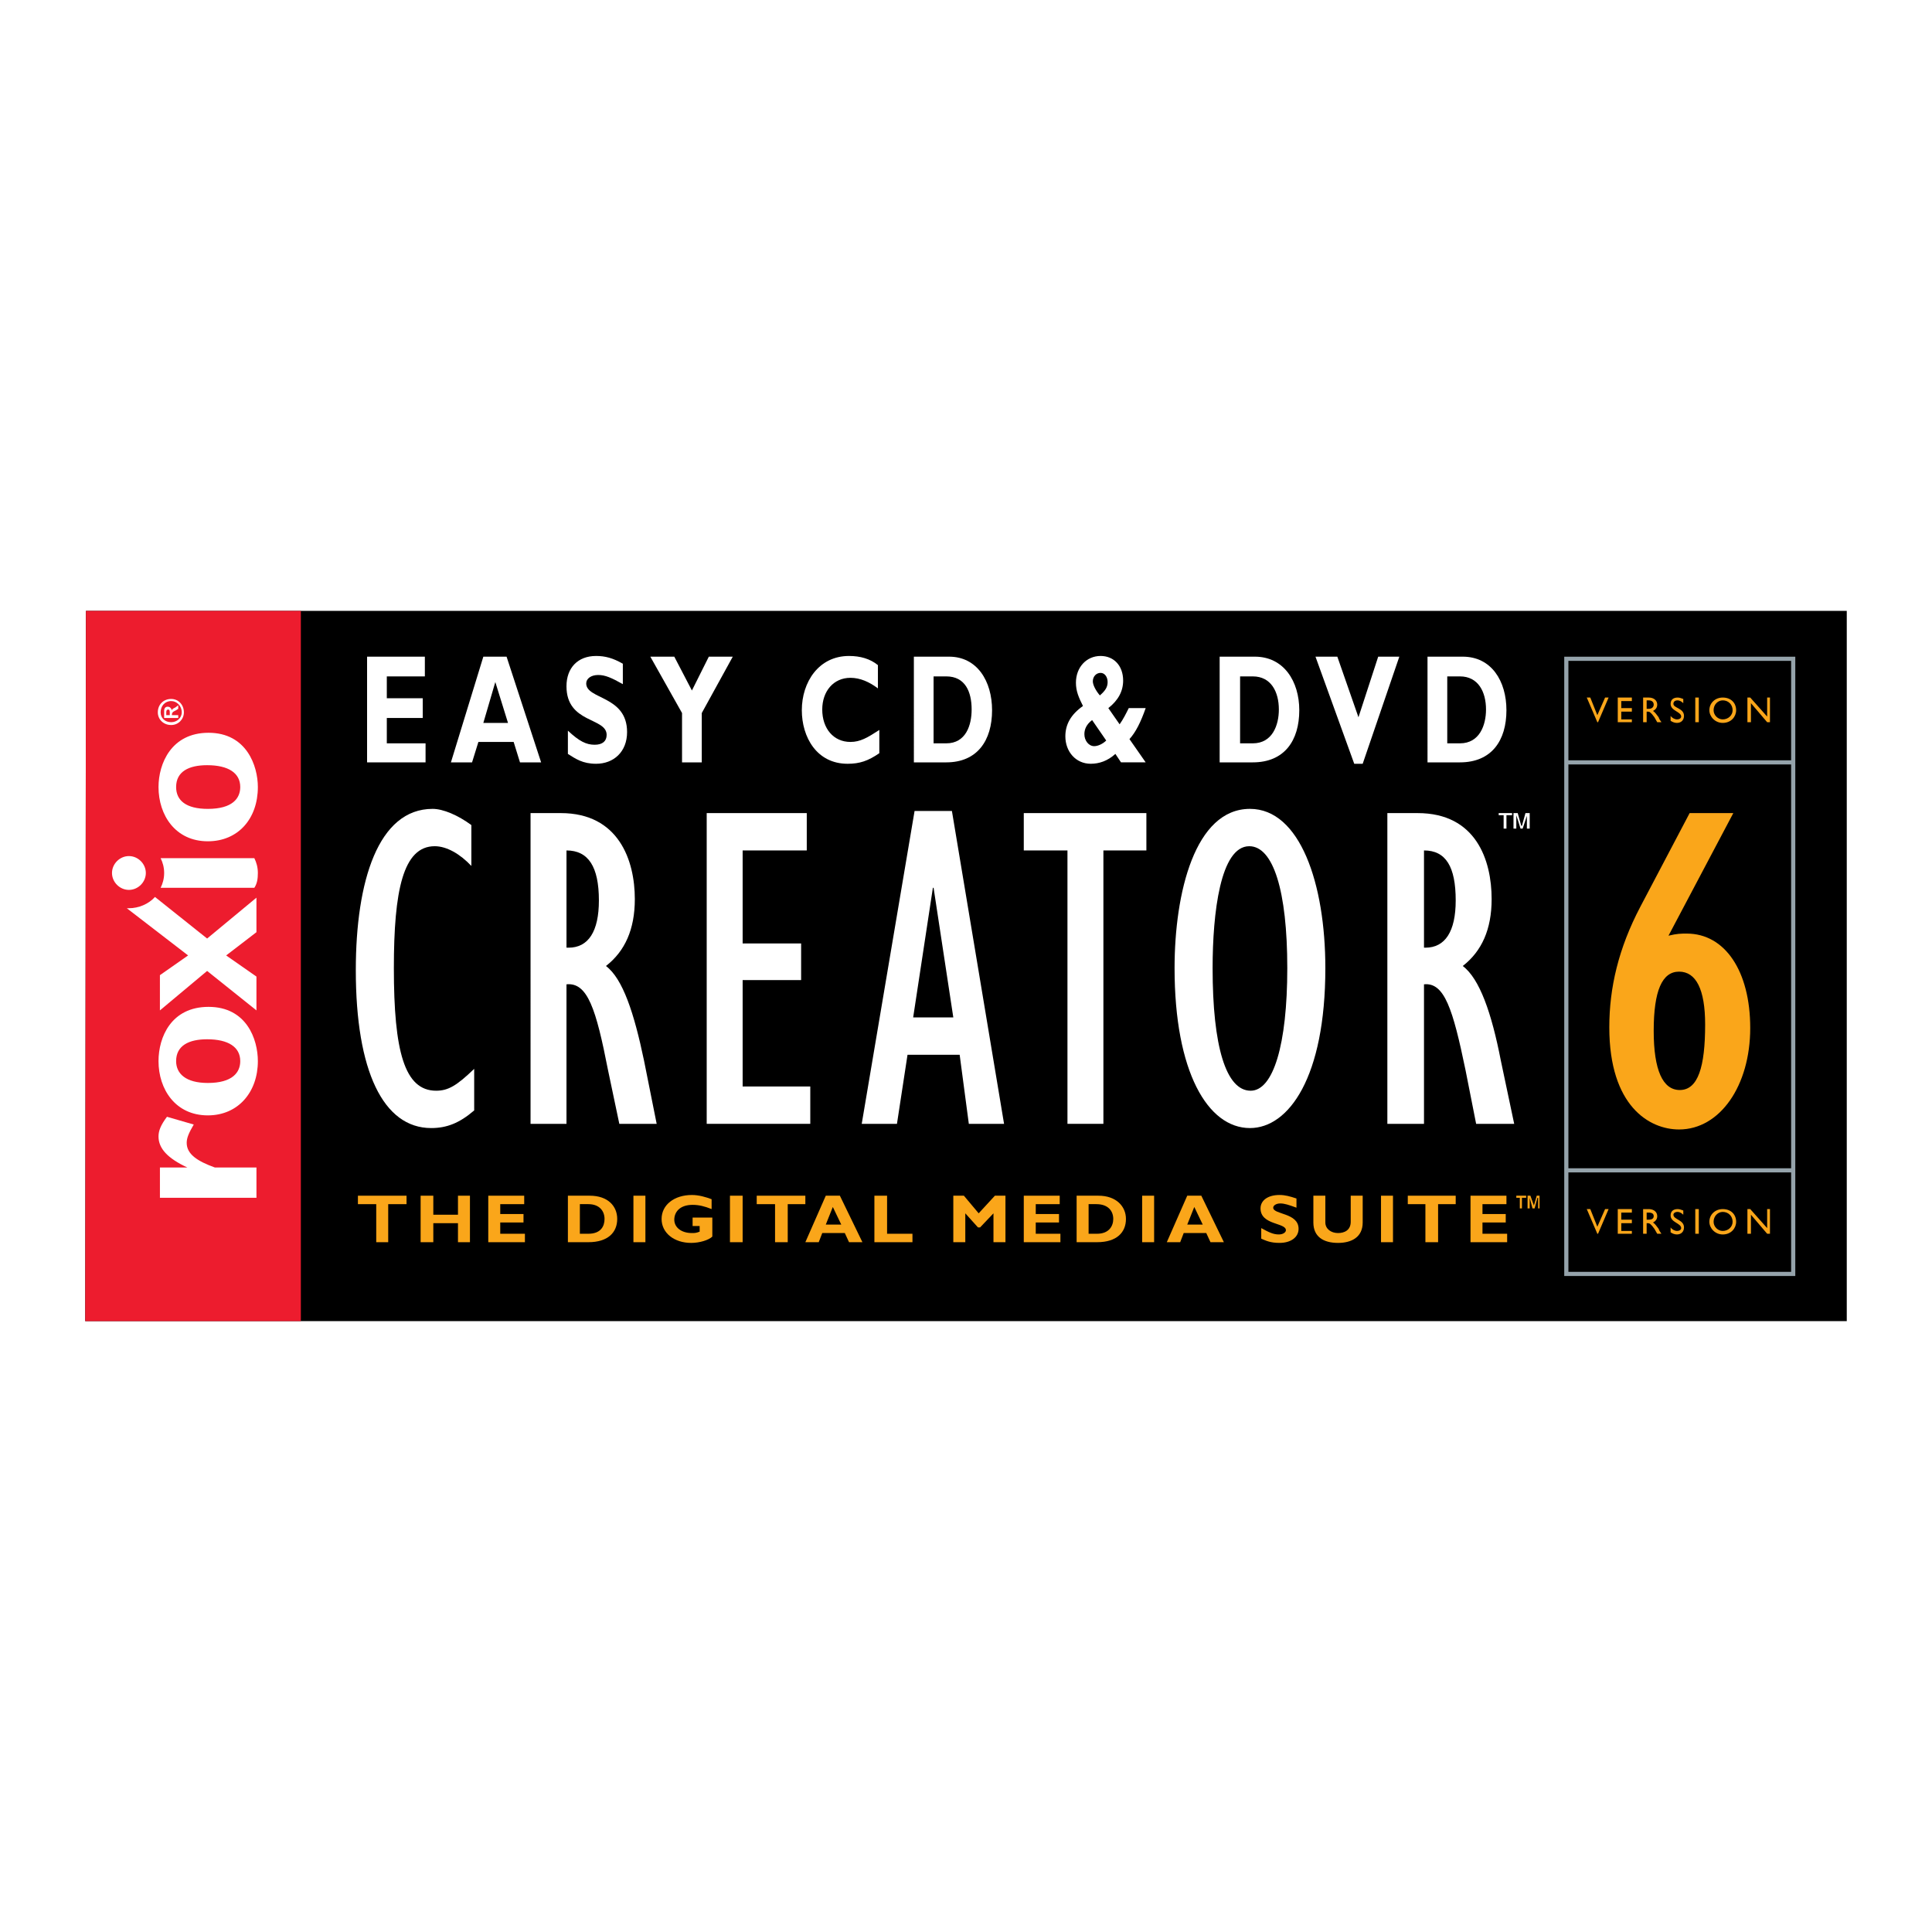 <?xml version="1.0" encoding="utf-8"?>
<!-- Generator: Adobe Illustrator 13.0.0, SVG Export Plug-In . SVG Version: 6.00 Build 14948)  -->
<!DOCTYPE svg PUBLIC "-//W3C//DTD SVG 1.0//EN" "http://www.w3.org/TR/2001/REC-SVG-20010904/DTD/svg10.dtd">
<svg version="1.0" id="Layer_1" xmlns="http://www.w3.org/2000/svg" xmlns:xlink="http://www.w3.org/1999/xlink" x="0px" y="0px"
	 width="192.756px" height="192.756px" viewBox="0 0 192.756 192.756" enable-background="new 0 0 192.756 192.756"
	 xml:space="preserve">
<g>
	<polygon fill-rule="evenodd" clip-rule="evenodd" fill="#FFFFFF" points="0,0 192.756,0 192.756,192.756 0,192.756 0,0 	"/>
	<polygon fill-rule="evenodd" clip-rule="evenodd" points="184.252,131.809 8.504,131.809 8.574,60.947 184.252,60.947 
		184.252,131.809 	"/>
	<polygon fill-rule="evenodd" clip-rule="evenodd" fill="#ED1C2E" points="30.016,131.809 30.016,60.947 8.574,60.947 
		8.504,131.809 30.016,131.809 	"/>
	<polygon fill-rule="evenodd" clip-rule="evenodd" fill="#FFFFFF" points="42.458,76.062 36.624,76.062 36.624,65.516 
		42.388,65.516 42.388,67.485 38.592,67.485 38.592,69.664 42.177,69.664 42.177,71.633 38.592,71.633 38.592,74.163 42.458,74.163 
		42.458,76.062 	"/>
	<path fill-rule="evenodd" clip-rule="evenodd" fill="#FFFFFF" d="M53.988,76.062h-2.109l-0.632-2.039H47.73l-0.633,2.039h-2.109
		l3.234-10.545h2.319L53.988,76.062L53.988,76.062z M49.418,68.047l-1.195,4.078h2.46L49.418,68.047L49.418,68.047z"/>
	<path fill-rule="evenodd" clip-rule="evenodd" fill="#FFFFFF" d="M62.142,68.258c-1.125-0.632-1.757-0.914-2.46-0.914
		c-0.703,0-1.195,0.352-1.195,0.843c0,1.617,4.077,1.195,4.077,4.851c0,1.969-1.335,3.164-3.093,3.164
		c-1.335,0-2.038-0.493-2.812-0.984v-2.32c1.125,1.055,1.828,1.406,2.671,1.406c0.774,0,1.195-0.352,1.195-0.984
		c0-1.758-4.007-1.125-4.007-4.851c0-1.828,1.125-3.023,2.952-3.023c0.914,0,1.688,0.211,2.671,0.774V68.258L62.142,68.258z"/>
	<polygon fill-rule="evenodd" clip-rule="evenodd" fill="#FFFFFF" points="68.047,71.14 64.884,65.516 67.274,65.516 69.032,68.891 
		70.719,65.516 73.109,65.516 70.016,71.14 70.016,76.062 68.047,76.062 68.047,71.14 	"/>
	<path fill-rule="evenodd" clip-rule="evenodd" fill="#FFFFFF" d="M87.731,75.147c-1.125,0.773-1.968,1.055-3.163,1.055
		c-3.093,0-4.57-2.671-4.57-5.343c0-2.812,1.688-5.413,4.71-5.413c1.125,0,2.109,0.281,2.882,0.914v2.32
		c-0.843-0.633-1.757-1.054-2.742-1.054c-1.687,0-2.812,1.335-2.812,3.163c0,1.898,1.125,3.234,2.812,3.234
		c0.984,0,1.688-0.421,2.882-1.195V75.147L87.731,75.147z"/>
	<path fill-rule="evenodd" clip-rule="evenodd" fill="#FFFFFF" d="M94.691,65.516c2.811,0,4.288,2.46,4.288,5.343
		c0,3.023-1.477,5.203-4.569,5.203h-3.233V65.516H94.691L94.691,65.516z M93.144,74.163h1.266c1.968,0,2.531-1.828,2.531-3.375
		c0-1.757-0.633-3.304-2.531-3.304h-1.266V74.163L93.144,74.163z"/>
	<path fill-rule="evenodd" clip-rule="evenodd" fill="#FFFFFF" d="M114.305,70.648c-0.493,1.406-0.985,2.39-1.617,3.093l1.617,2.32
		h-2.461l-0.562-0.844c-0.773,0.703-1.617,0.984-2.46,0.984c-1.477,0-2.531-1.195-2.531-2.742c0-1.195,0.562-2.18,1.757-3.023
		c-0.421-0.844-0.702-1.477-0.702-2.32c0-1.546,1.055-2.671,2.46-2.671c1.336,0,2.25,0.984,2.25,2.46
		c0,1.055-0.492,1.969-1.477,2.742l1.125,1.617c0.352-0.492,0.633-1.055,0.914-1.617H114.305L114.305,70.648z M108.961,71.843
		c-0.562,0.422-0.772,0.914-0.772,1.406c0,0.632,0.422,1.195,0.983,1.195c0.352,0,0.844-0.211,1.195-0.562L108.961,71.843
		L108.961,71.843z M110.508,68.047c0-0.492-0.281-0.914-0.703-0.914s-0.773,0.352-0.773,0.843c0,0.352,0.281,0.915,0.703,1.406
		C110.297,68.891,110.508,68.539,110.508,68.047L110.508,68.047z"/>
	<path fill-rule="evenodd" clip-rule="evenodd" fill="#FFFFFF" d="M125.2,65.516c2.883,0,4.429,2.46,4.429,5.343
		c0,3.023-1.476,5.203-4.64,5.203h-3.304V65.516H125.2L125.2,65.516z M123.724,74.163h1.266c1.969,0,2.602-1.828,2.602-3.375
		c0-1.757-0.773-3.304-2.602-3.304h-1.266V74.163L123.724,74.163z"/>
	<polygon fill-rule="evenodd" clip-rule="evenodd" fill="#FFFFFF" points="135.956,76.202 135.113,76.202 131.246,65.516 
		133.426,65.516 135.534,71.562 137.503,65.516 139.611,65.516 135.956,76.202 	"/>
	<path fill-rule="evenodd" clip-rule="evenodd" fill="#FFFFFF" d="M145.938,65.516c2.883,0,4.359,2.46,4.359,5.343
		c0,3.023-1.477,5.203-4.641,5.203h-3.233V65.516H145.938L145.938,65.516z M144.393,74.163h1.265c1.969,0,2.602-1.828,2.602-3.375
		c0-1.757-0.773-3.304-2.602-3.304h-1.265V74.163L144.393,74.163z"/>
	<path fill-rule="evenodd" clip-rule="evenodd" fill="#FAA61A" d="M151.633,119.506h-0.351v-0.211h0.983v0.211h-0.422v1.055h-0.211
		V119.506L151.633,119.506z M152.406,119.295h0.281l0.352,0.984l0.281-0.984h0.281v1.266h-0.141v-1.055h-0.07l-0.281,1.055h-0.211
		l-0.281-1.055v1.055h-0.211V119.295L152.406,119.295z"/>
	<path fill-rule="evenodd" clip-rule="evenodd" fill="#FFFFFF" d="M47.309,110.789c-1.476,1.266-2.742,1.758-4.288,1.758
		c-4.781,0-7.522-5.694-7.522-15.747c0-8.928,2.25-16.099,7.663-16.099c1.054,0,2.53,0.632,3.866,1.617v4.078
		c-1.124-1.195-2.46-1.969-3.655-1.969c-3.163,0-4.077,4.429-4.077,12.162c0,8.295,1.055,12.232,4.218,12.232
		c1.195,0,2.039-0.492,3.796-2.18V110.789L47.309,110.789z"/>
	<path fill-rule="evenodd" clip-rule="evenodd" fill="#FFFFFF" d="M52.933,81.123h3.023c5.765,0,7.381,4.71,7.381,8.577
		c0,3.023-0.984,5.202-2.882,6.678c1.687,1.265,2.812,4.71,3.796,9.42l1.265,6.327h-3.726l-1.125-5.343
		c-1.195-6.116-2.039-8.787-4.147-8.576v13.919h-3.585V81.123L52.933,81.123z M56.729,94.55c1.969,0,3.023-1.617,3.023-4.71
		c0-3.374-1.054-4.991-3.233-4.991v9.701H56.729L56.729,94.55z"/>
	<polygon fill-rule="evenodd" clip-rule="evenodd" fill="#FFFFFF" points="70.508,81.123 80.491,81.123 80.491,84.849 
		74.093,84.849 74.093,94.128 79.928,94.128 79.928,97.783 74.093,97.783 74.093,108.399 80.842,108.399 80.842,112.125 
		70.508,112.125 70.508,81.123 	"/>
	<path fill-rule="evenodd" clip-rule="evenodd" fill="#FFFFFF" d="M91.247,80.912h3.726l5.202,31.213h-3.515l-0.914-6.89h-5.202
		l-1.054,6.89h-3.515L91.247,80.912L91.247,80.912z M95.112,101.51l-1.968-12.936h-0.07l-1.968,12.936H95.112L95.112,101.51z"/>
	<polygon fill-rule="evenodd" clip-rule="evenodd" fill="#FFFFFF" points="106.501,84.849 102.143,84.849 102.143,81.123 
		114.375,81.123 114.375,84.849 110.086,84.849 110.086,112.125 106.501,112.125 106.501,84.849 	"/>
	<path fill-rule="evenodd" clip-rule="evenodd" fill="#FFFFFF" d="M124.709,80.701c4.99,0,7.521,7.452,7.521,15.888
		c0,10.896-3.656,15.958-7.521,15.958c-4.219,0-7.522-5.624-7.522-15.958C117.187,89.066,119.225,80.701,124.709,80.701
		L124.709,80.701z M124.779,108.821c2.249,0,3.654-4.57,3.654-12.232c0-7.733-1.405-12.162-3.795-12.162
		c-2.883,0-3.656,6.679-3.656,12.162C120.982,104.392,122.318,108.821,124.779,108.821L124.779,108.821z"/>
	<path fill-rule="evenodd" clip-rule="evenodd" fill="#FFFFFF" d="M138.417,81.123h3.022c5.835,0,7.382,4.71,7.382,8.577
		c0,3.023-0.984,5.202-2.883,6.678c1.688,1.265,2.883,4.71,3.797,9.42l1.336,6.327h-3.797l-1.055-5.343
		c-1.265-6.116-2.108-8.787-4.147-8.576v13.919h-3.655V81.123L138.417,81.123z M142.213,94.55c1.969,0,3.023-1.617,3.023-4.71
		c0-3.374-0.984-4.991-3.164-4.991v9.701H142.213L142.213,94.55z"/>
	<path fill-rule="evenodd" clip-rule="evenodd" fill="#FFFFFF" d="M150.017,81.333h-0.492v-0.211h1.336v0.211h-0.562v1.336h-0.281
		V81.333L150.017,81.333z M151.001,81.123h0.421l0.352,1.266h0.07l0.352-1.266h0.422v1.547h-0.281v-1.266l-0.422,1.266h-0.211
		l-0.421-1.336v1.336h-0.281V81.123L151.001,81.123z"/>
	<path fill-rule="evenodd" clip-rule="evenodd" fill="#FAA61A" d="M166.466,93.354c0.845-0.21,1.266-0.21,1.828-0.21
		c3.796,0,6.327,3.726,6.327,9.42c0,5.765-3.023,10.123-7.101,10.123c-2.952,0-6.959-2.32-6.959-10.193
		c0-3.937,0.914-7.874,3.093-12.021l4.921-9.35h4.358L166.466,93.354L166.466,93.354z M167.591,108.751
		c1.828,0,2.531-2.32,2.531-6.538c0-3.516-0.914-5.272-2.602-5.272c-1.687,0-2.53,1.897-2.53,5.905
		C164.99,106.782,165.904,108.751,167.591,108.751L167.591,108.751z"/>
	<polygon fill-rule="evenodd" clip-rule="evenodd" fill="#FAA61A" points="159.437,72.054 159.366,72.054 158.312,69.594 
		158.663,69.594 159.366,71.351 160.14,69.594 160.491,69.594 159.437,72.054 	"/>
	<polygon fill-rule="evenodd" clip-rule="evenodd" fill="#FAA61A" points="162.811,69.945 161.756,69.945 161.756,70.648 
		162.811,70.648 162.811,71 161.756,71 161.756,71.773 162.811,71.773 162.811,72.054 161.405,72.054 161.405,69.594 
		162.811,69.594 162.811,69.945 	"/>
	<path fill-rule="evenodd" clip-rule="evenodd" fill="#FAA61A" d="M164.498,69.594c0.492,0,0.844,0.281,0.844,0.703
		c0,0.281-0.141,0.492-0.422,0.632c0.211,0.141,0.352,0.352,0.562,0.633c0.07,0.211,0.141,0.281,0.281,0.492h-0.422l-0.281-0.492
		C164.709,71.07,164.568,71,164.428,71h-0.141v1.055h-0.352v-2.46H164.498L164.498,69.594z M164.287,70.719h0.211
		c0.352,0,0.492-0.211,0.492-0.422s-0.141-0.422-0.492-0.422h-0.211V70.719L164.287,70.719z"/>
	<path fill-rule="evenodd" clip-rule="evenodd" fill="#FAA61A" d="M167.942,70.156c-0.211-0.211-0.422-0.281-0.562-0.281
		c-0.282,0-0.423,0.141-0.423,0.352c0,0.422,1.055,0.422,1.055,1.195c0,0.422-0.281,0.703-0.702,0.703
		c-0.212,0-0.423-0.07-0.634-0.211v-0.492c0.141,0.211,0.422,0.352,0.634,0.352c0.28,0,0.421-0.14,0.421-0.281
		c0-0.492-1.055-0.562-1.055-1.265c0-0.422,0.281-0.633,0.704-0.633c0.21,0,0.351,0.07,0.562,0.141V70.156L167.942,70.156z"/>
	<polygon fill-rule="evenodd" clip-rule="evenodd" fill="#FAA61A" points="169.489,72.054 169.138,72.054 169.138,69.594 
		169.489,69.594 169.489,72.054 	"/>
	<path fill-rule="evenodd" clip-rule="evenodd" fill="#FAA61A" d="M171.879,69.594c0.844,0,1.336,0.562,1.336,1.265
		c0,0.633-0.492,1.266-1.336,1.266c-0.772,0-1.335-0.633-1.335-1.266C170.544,70.156,171.106,69.594,171.879,69.594L171.879,69.594z
		 M171.879,71.773c0.562,0,0.984-0.422,0.984-0.914c0-0.562-0.422-0.984-0.984-0.984c-0.492,0-0.913,0.422-0.913,0.984
		C170.966,71.351,171.387,71.773,171.879,71.773L171.879,71.773z"/>
	<polygon fill-rule="evenodd" clip-rule="evenodd" fill="#FAA61A" points="176.59,72.054 176.309,72.054 174.691,70.156 
		174.691,72.054 174.34,72.054 174.34,69.594 174.621,69.594 176.309,71.492 176.309,69.594 176.59,69.594 176.59,72.054 	"/>
	<polygon fill-rule="evenodd" clip-rule="evenodd" fill="#FAA61A" points="159.437,123.092 159.366,123.092 158.312,120.631 
		158.663,120.631 159.366,122.389 160.14,120.631 160.491,120.631 159.437,123.092 	"/>
	<polygon fill-rule="evenodd" clip-rule="evenodd" fill="#FAA61A" points="162.811,120.982 161.756,120.982 161.756,121.686 
		162.811,121.686 162.811,122.037 161.756,122.037 161.756,122.811 162.811,122.811 162.811,123.092 161.405,123.092 
		161.405,120.631 162.811,120.631 162.811,120.982 	"/>
	<path fill-rule="evenodd" clip-rule="evenodd" fill="#FAA61A" d="M164.498,120.631c0.492,0,0.844,0.281,0.844,0.703
		c0,0.281-0.141,0.492-0.422,0.633c0.211,0.141,0.352,0.352,0.562,0.633c0.07,0.211,0.141,0.281,0.281,0.492h-0.422l-0.281-0.492
		c-0.352-0.492-0.492-0.562-0.633-0.562h-0.141v1.055h-0.352v-2.461H164.498L164.498,120.631z M164.287,121.686h0.211
		c0.352,0,0.492-0.141,0.492-0.352s-0.141-0.352-0.492-0.352h-0.211V121.686L164.287,121.686z"/>
	<path fill-rule="evenodd" clip-rule="evenodd" fill="#FAA61A" d="M167.942,121.193c-0.211-0.211-0.422-0.281-0.562-0.281
		c-0.282,0-0.423,0.141-0.423,0.281c0,0.492,1.055,0.492,1.055,1.266c0,0.422-0.281,0.703-0.702,0.703
		c-0.212,0-0.423-0.07-0.634-0.211v-0.492c0.141,0.211,0.422,0.352,0.634,0.352c0.28,0,0.421-0.141,0.421-0.281
		c0-0.492-1.055-0.562-1.055-1.266c0-0.422,0.281-0.633,0.704-0.633c0.21,0,0.351,0.07,0.562,0.141V121.193L167.942,121.193z"/>
	<polygon fill-rule="evenodd" clip-rule="evenodd" fill="#FAA61A" points="169.489,123.092 169.138,123.092 169.138,120.631 
		169.489,120.631 169.489,123.092 	"/>
	<path fill-rule="evenodd" clip-rule="evenodd" fill="#FAA61A" d="M171.879,120.631c0.844,0,1.336,0.562,1.336,1.266
		c0,0.633-0.492,1.266-1.336,1.266c-0.772,0-1.335-0.633-1.335-1.266C170.544,121.193,171.106,120.631,171.879,120.631
		L171.879,120.631z M171.879,122.811c0.562,0,0.984-0.422,0.984-0.914c0-0.562-0.422-0.984-0.984-0.984
		c-0.492,0-0.913,0.422-0.913,0.984C170.966,122.389,171.387,122.811,171.879,122.811L171.879,122.811z"/>
	<polygon fill-rule="evenodd" clip-rule="evenodd" fill="#FAA61A" points="176.59,123.092 176.309,123.092 174.691,121.193 
		174.691,123.092 174.34,123.092 174.34,120.631 174.621,120.631 176.309,122.529 176.309,120.631 176.59,120.631 176.59,123.092 	
		"/>
	<polygon fill="none" stroke="#95A3AB" stroke-width="0.415" stroke-miterlimit="2.613" points="178.909,127.099 156.272,127.099 
		156.272,65.727 178.909,65.727 178.909,127.099 	"/>
	<path fill="none" stroke="#95A3AB" stroke-width="0.414" stroke-miterlimit="2.613" d="M156.272,76.062h22.637 M156.272,116.765
		h22.637"/>
	<polygon fill-rule="evenodd" clip-rule="evenodd" fill="#FAA61A" points="40.56,120.139 38.732,120.139 38.732,123.935 
		37.537,123.935 37.537,120.139 35.71,120.139 35.71,119.295 40.56,119.295 40.56,120.139 	"/>
	<polygon fill-rule="evenodd" clip-rule="evenodd" fill="#FAA61A" points="46.887,123.935 45.692,123.935 45.692,122.037 
		43.232,122.037 43.232,123.935 41.966,123.935 41.966,119.295 43.232,119.295 43.232,121.193 45.692,121.193 45.692,119.295 
		46.887,119.295 46.887,123.935 	"/>
	<polygon fill-rule="evenodd" clip-rule="evenodd" fill="#FAA61A" points="52.371,123.935 48.715,123.935 48.715,119.295 
		52.3,119.295 52.3,120.139 49.91,120.139 49.91,121.123 52.23,121.123 52.23,121.967 49.91,121.967 49.91,123.092 52.371,123.092 
		52.371,123.935 	"/>
	<path fill-rule="evenodd" clip-rule="evenodd" fill="#FAA61A" d="M58.838,119.295c1.828,0,2.742,1.055,2.742,2.32
		c0,1.336-0.914,2.319-2.882,2.319h-2.039v-4.64H58.838L58.838,119.295z M57.854,123.092h0.844c1.266,0,1.617-0.773,1.617-1.477
		c0-0.773-0.492-1.477-1.617-1.477h-0.844V123.092L57.854,123.092z"/>
	<polygon fill-rule="evenodd" clip-rule="evenodd" fill="#FAA61A" points="64.392,123.935 63.197,123.935 63.197,119.295 
		64.392,119.295 64.392,123.935 	"/>
	<path fill-rule="evenodd" clip-rule="evenodd" fill="#FAA61A" d="M71,120.631c-0.703-0.281-1.266-0.422-1.898-0.422
		c-1.335,0-1.828,0.773-1.828,1.477c0,0.773,0.703,1.336,1.757,1.336c0.281,0,0.421,0,0.773-0.141v-0.562h-0.703v-0.844h1.968v1.898
		c-0.352,0.351-1.266,0.632-2.109,0.632c-1.687,0-2.953-0.983-2.953-2.39s1.266-2.391,3.023-2.391c0.703,0,1.406,0.211,1.968,0.422
		V120.631L71,120.631z"/>
	<polygon fill-rule="evenodd" clip-rule="evenodd" fill="#FAA61A" points="74.093,123.935 72.828,123.935 72.828,119.295 
		74.093,119.295 74.093,123.935 	"/>
	<polygon fill-rule="evenodd" clip-rule="evenodd" fill="#FAA61A" points="80.35,120.139 78.592,120.139 78.592,123.935 
		77.327,123.935 77.327,120.139 75.499,120.139 75.499,119.295 80.35,119.295 80.35,120.139 	"/>
	<path fill-rule="evenodd" clip-rule="evenodd" fill="#FAA61A" d="M86.044,123.935h-1.336l-0.421-0.913h-2.25l-0.352,0.913H80.35
		l2.039-4.64h1.406L86.044,123.935L86.044,123.935z M83.091,120.42l-0.703,1.758h1.546L83.091,120.42L83.091,120.42z"/>
	<polygon fill-rule="evenodd" clip-rule="evenodd" fill="#FAA61A" points="91.036,123.935 87.239,123.935 87.239,119.295 
		88.504,119.295 88.504,123.092 91.036,123.092 91.036,123.935 	"/>
	<polygon fill-rule="evenodd" clip-rule="evenodd" fill="#FAA61A" points="99.26,119.295 100.314,119.295 100.314,123.935 
		99.119,123.935 99.119,121.053 97.784,122.459 97.572,122.459 96.308,121.053 96.308,123.935 95.112,123.935 95.112,119.295 
		96.167,119.295 97.643,121.053 99.26,119.295 	"/>
	<polygon fill-rule="evenodd" clip-rule="evenodd" fill="#FAA61A" points="105.798,123.935 102.143,123.935 102.143,119.295 
		105.728,119.295 105.728,120.139 103.337,120.139 103.337,121.123 105.657,121.123 105.657,121.967 103.337,121.967 
		103.337,123.092 105.798,123.092 105.798,123.935 	"/>
	<path fill-rule="evenodd" clip-rule="evenodd" fill="#FAA61A" d="M109.594,119.295c1.758,0,2.742,1.055,2.742,2.32
		c0,1.336-0.914,2.319-2.883,2.319h-2.038v-4.64H109.594L109.594,119.295z M108.61,123.092h0.843c1.195,0,1.617-0.773,1.617-1.477
		c0-0.773-0.492-1.477-1.688-1.477h-0.772V123.092L108.61,123.092z"/>
	<polygon fill-rule="evenodd" clip-rule="evenodd" fill="#FAA61A" points="115.147,123.935 113.952,123.935 113.952,119.295 
		115.147,119.295 115.147,123.935 	"/>
	<path fill-rule="evenodd" clip-rule="evenodd" fill="#FAA61A" d="M122.107,123.935h-1.336l-0.422-0.913h-2.25l-0.351,0.913h-1.336
		l2.039-4.64h1.405L122.107,123.935L122.107,123.935z M119.154,120.42l-0.702,1.758h1.546L119.154,120.42L119.154,120.42z"/>
	<path fill-rule="evenodd" clip-rule="evenodd" fill="#FAA61A" d="M129.348,120.49c-0.773-0.281-1.194-0.422-1.616-0.422
		s-0.703,0.211-0.703,0.422c0,0.703,2.53,0.492,2.53,2.109c0,0.844-0.772,1.405-1.897,1.405c-0.914,0-1.336-0.211-1.828-0.422
		v-1.054c0.773,0.422,1.195,0.633,1.758,0.633c0.422,0,0.703-0.211,0.703-0.422c0-0.773-2.531-0.492-2.531-2.18
		c0-0.773,0.703-1.336,1.898-1.336c0.562,0,1.054,0.141,1.687,0.352V120.49L129.348,120.49z"/>
	<path fill-rule="evenodd" clip-rule="evenodd" fill="#FAA61A" d="M135.956,119.295v2.672c0,1.477-1.124,2.038-2.46,2.038
		c-1.477,0-2.461-0.632-2.461-2.038v-2.672h1.195v2.672c0,0.633,0.562,1.055,1.266,1.055c0.632,0,1.266-0.281,1.266-1.125v-2.602
		H135.956L135.956,119.295z"/>
	<polygon fill-rule="evenodd" clip-rule="evenodd" fill="#FAA61A" points="138.979,123.935 137.784,123.935 137.784,119.295 
		138.979,119.295 138.979,123.935 	"/>
	<polygon fill-rule="evenodd" clip-rule="evenodd" fill="#FAA61A" points="145.236,120.139 143.479,120.139 143.479,123.935 
		142.213,123.935 142.213,120.139 140.455,120.139 140.455,119.295 145.236,119.295 145.236,120.139 	"/>
	<polygon fill-rule="evenodd" clip-rule="evenodd" fill="#FAA61A" points="150.368,123.935 146.713,123.935 146.713,119.295 
		150.298,119.295 150.298,120.139 147.907,120.139 147.907,121.123 150.228,121.123 150.228,121.967 147.907,121.967 
		147.907,123.092 150.368,123.092 150.368,123.935 	"/>
	<path fill-rule="evenodd" clip-rule="evenodd" fill="#FFFFFF" d="M16.026,71.07c0-0.632,0.422-1.125,1.054-1.125
		c0.562,0,1.055,0.492,1.055,1.125c0,0.563-0.492,0.984-1.055,0.984C16.448,72.054,16.026,71.633,16.026,71.07L16.026,71.07z
		 M17.783,70.367l-0.281,0.211c-0.281,0.141-0.281,0.141-0.352,0.281c-0.071-0.21-0.211-0.351-0.422-0.351
		c-0.211,0-0.352,0.141-0.352,0.421v0.704h1.406v-0.282h-0.632v-0.07c0-0.141,0.07-0.141,0.07-0.211
		c0.07-0.07,0.211-0.141,0.351-0.211l0.211-0.14V70.367L17.783,70.367z M16.939,71.351V71.07c0-0.211-0.07-0.281-0.14-0.281
		c-0.141,0-0.211,0.07-0.211,0.281v0.281H16.939L16.939,71.351z M15.745,71.07c0,0.703,0.562,1.266,1.335,1.266
		c0.703,0,1.266-0.562,1.266-1.266c0-0.773-0.562-1.335-1.266-1.335C16.307,69.734,15.745,70.297,15.745,71.07L15.745,71.07z"/>
	<path fill-rule="evenodd" clip-rule="evenodd" fill="#FFFFFF" d="M12.862,85.411c0.914,0,1.688,0.773,1.688,1.687
		s-0.773,1.687-1.688,1.687s-1.688-0.773-1.688-1.687S11.948,85.411,12.862,85.411L12.862,85.411z"/>
	<path fill-rule="evenodd" clip-rule="evenodd" fill="#FFFFFF" d="M15.463,89.489c-0.633,0.703-1.617,1.125-2.601,1.125
		c-0.07,0-0.141,0-0.211,0l6.116,4.71l-2.812,1.968v3.516l4.71-3.937l4.921,3.937v-3.375l-3.022-2.108l3.022-2.32v-3.444
		l-4.921,4.077L15.463,89.489L15.463,89.489z"/>
	<path fill-rule="evenodd" clip-rule="evenodd" fill="#FFFFFF" d="M18.697,116.483c-1.968-0.914-2.882-1.898-2.882-3.094
		c0-0.562,0.211-1.124,0.844-1.968l2.671,0.773c-0.492,0.844-0.703,1.335-0.703,1.828c0,1.124,1.055,1.827,2.812,2.46h4.148v3.022
		h-9.631v-3.022H18.697L18.697,116.483z"/>
	<path fill-rule="evenodd" clip-rule="evenodd" fill="#FFFFFF" d="M20.666,103.689c2.109,0,3.304,0.772,3.304,2.179
		c0,1.125-0.773,2.179-3.234,2.179c-2.179,0-3.164-0.913-3.164-2.179C17.572,104.321,18.838,103.689,20.666,103.689L20.666,103.689z
		 M20.806,100.455c-3.726,0-4.991,3.022-4.991,5.413c0,2.812,1.688,5.413,4.921,5.413c3.023,0,4.991-2.32,4.991-5.413
		C25.727,103.689,24.603,100.455,20.806,100.455L20.806,100.455z"/>
	<path fill-rule="evenodd" clip-rule="evenodd" fill="#FFFFFF" d="M20.666,76.343c2.109,0,3.304,0.773,3.304,2.179
		c0,1.125-0.773,2.18-3.234,2.18c-2.179,0-3.164-0.844-3.164-2.18C17.572,76.975,18.838,76.343,20.666,76.343L20.666,76.343z
		 M20.806,73.109c-3.726,0-4.991,3.093-4.991,5.413c0,2.812,1.688,5.413,4.921,5.413c3.023,0,4.991-2.25,4.991-5.413
		C25.727,76.413,24.603,73.109,20.806,73.109L20.806,73.109z"/>
	<path fill-rule="evenodd" clip-rule="evenodd" fill="#FFFFFF" d="M25.727,87.098c0-0.562-0.141-1.055-0.351-1.476h-9.35
		c0.21,0.421,0.351,0.914,0.351,1.476c0,0.562-0.141,1.055-0.351,1.476h9.35C25.657,88.153,25.727,87.661,25.727,87.098
		L25.727,87.098z"/>
</g>
</svg>
